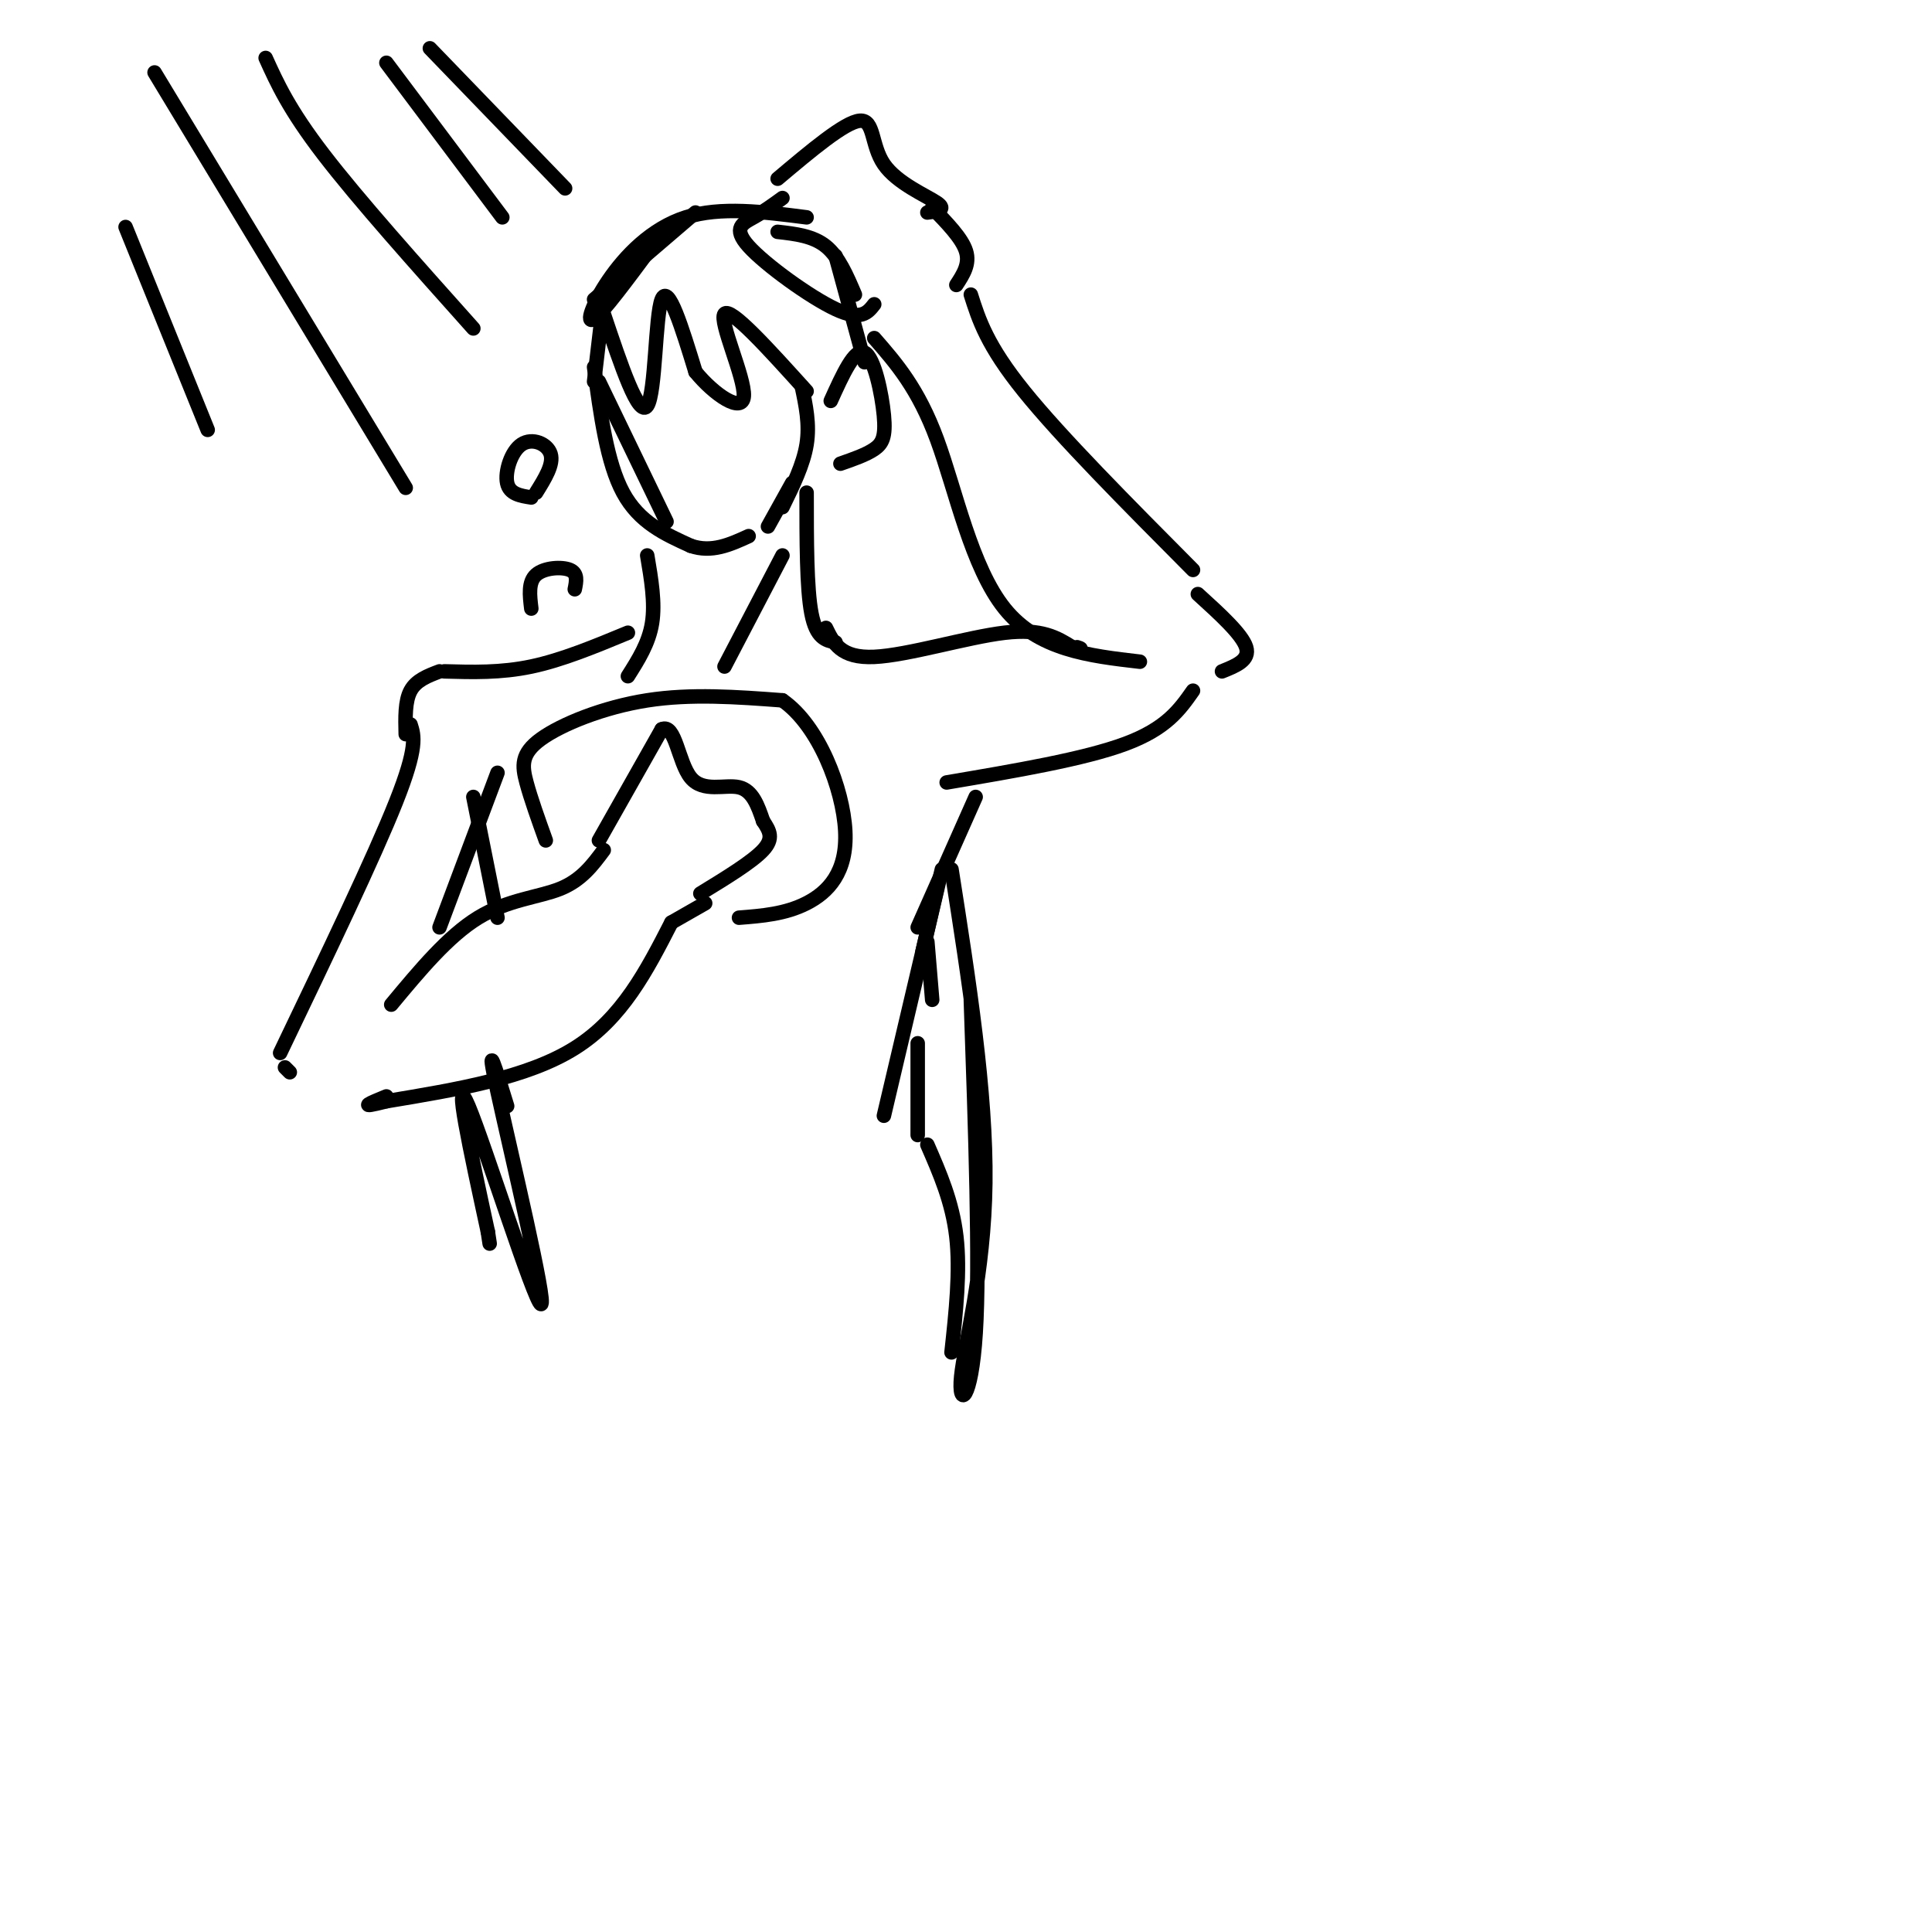 <svg viewBox='0 0 400 400' version='1.1' xmlns='http://www.w3.org/2000/svg' xmlns:xlink='http://www.w3.org/1999/xlink'><g fill='none' stroke='rgb(0,0,0)' stroke-width='3' stroke-linecap='round' stroke-linejoin='round'><path d='M123,62c0.000,0.000 21.000,-18.000 21,-18'/><path d='M135,51c-5.083,6.857 -10.167,13.714 -12,15c-1.833,1.286 -0.417,-3.000 3,-8c3.417,-5.000 8.833,-10.714 16,-13c7.167,-2.286 16.083,-1.143 25,0'/><path d='M125,62c0.000,0.000 -2.000,17.000 -2,17'/><path d='M123,76c1.333,9.917 2.667,19.833 6,26c3.333,6.167 8.667,8.583 14,11'/><path d='M143,113c4.333,1.500 8.167,-0.250 12,-2'/><path d='M159,109c0.000,0.000 5.000,-9.000 5,-9'/><path d='M161,48c3.667,0.417 7.333,0.833 10,3c2.667,2.167 4.333,6.083 6,10'/><path d='M173,53c0.000,0.000 6.000,22.000 6,22'/><path d='M172,83c2.488,-5.506 4.976,-11.012 7,-10c2.024,1.012 3.583,8.542 4,13c0.417,4.458 -0.310,5.845 -2,7c-1.690,1.155 -4.345,2.077 -7,3'/><path d='M161,37c6.958,-5.863 13.917,-11.726 17,-12c3.083,-0.274 2.292,5.042 5,9c2.708,3.958 8.917,6.560 11,8c2.083,1.440 0.042,1.720 -2,2'/><path d='M162,41c-1.935,1.405 -3.869,2.810 -6,4c-2.131,1.190 -4.458,2.167 -1,6c3.458,3.833 12.702,10.524 18,13c5.298,2.476 6.649,0.738 8,-1'/><path d='M193,43c3.083,3.167 6.167,6.333 7,9c0.833,2.667 -0.583,4.833 -2,7'/><path d='M201,61c1.667,5.250 3.333,10.500 11,20c7.667,9.500 21.333,23.250 35,37'/><path d='M181,70c4.556,5.222 9.111,10.444 13,21c3.889,10.556 7.111,26.444 14,35c6.889,8.556 17.444,9.778 28,11'/><path d='M248,123c4.583,4.167 9.167,8.333 10,11c0.833,2.667 -2.083,3.833 -5,5'/><path d='M167,102c0.000,9.917 0.000,19.833 1,25c1.000,5.167 3.000,5.583 5,6'/><path d='M162,115c0.000,0.000 -12.000,23.000 -12,23'/><path d='M134,115c0.833,4.917 1.667,9.833 1,14c-0.667,4.167 -2.833,7.583 -5,11'/><path d='M171,130c1.533,3.156 3.067,6.311 10,6c6.933,-0.311 19.267,-4.089 27,-5c7.733,-0.911 10.867,1.044 14,3'/><path d='M222,134c2.500,0.500 1.750,0.250 1,0'/><path d='M247,143c-2.750,3.917 -5.500,7.833 -14,11c-8.500,3.167 -22.750,5.583 -37,8'/><path d='M130,131c-6.833,2.833 -13.667,5.667 -20,7c-6.333,1.333 -12.167,1.167 -18,1'/><path d='M91,139c-2.417,0.917 -4.833,1.833 -6,4c-1.167,2.167 -1.083,5.583 -1,9'/><path d='M85,150c0.750,2.333 1.500,4.667 -3,16c-4.500,11.333 -14.250,31.667 -24,52'/><path d='M59,221c0.000,0.000 1.000,1.000 1,1'/><path d='M81,208c5.911,-7.111 11.822,-14.222 18,-18c6.178,-3.778 12.622,-4.222 17,-6c4.378,-1.778 6.689,-4.889 9,-8'/><path d='M124,174c0.000,0.000 13.000,-23.000 13,-23'/><path d='M137,151c2.833,-1.333 3.417,6.833 6,10c2.583,3.167 7.167,1.333 10,2c2.833,0.667 3.917,3.833 5,7'/><path d='M158,170c1.356,2.022 2.244,3.578 0,6c-2.244,2.422 -7.622,5.711 -13,9'/><path d='M146,187c0.000,0.000 -7.000,4.000 -7,4'/><path d='M139,191c-5.083,9.917 -10.167,19.833 -20,26c-9.833,6.167 -24.417,8.583 -39,11'/><path d='M80,228c-6.500,1.667 -3.250,0.333 0,-1'/><path d='M113,174c-1.542,-4.292 -3.083,-8.583 -4,-12c-0.917,-3.417 -1.208,-5.958 3,-9c4.208,-3.042 12.917,-6.583 22,-8c9.083,-1.417 18.542,-0.708 28,0'/><path d='M162,145c7.583,5.250 12.542,18.375 13,27c0.458,8.625 -3.583,12.750 -8,15c-4.417,2.250 -9.208,2.625 -14,3'/><path d='M91,192c0.000,0.000 12.000,-32.000 12,-32'/><path d='M202,165c0.000,0.000 -12.000,27.000 -12,27'/><path d='M194,184c0.000,0.000 -3.000,13.000 -3,13'/><path d='M192,195c0.000,0.000 1.000,12.000 1,12'/><path d='M195,180c0.000,0.000 -12.000,51.000 -12,51'/><path d='M190,216c0.000,0.000 0.000,19.000 0,19'/><path d='M192,237c2.583,5.917 5.167,11.833 6,19c0.833,7.167 -0.083,15.583 -1,24'/><path d='M166,80c0.833,3.917 1.667,7.833 1,12c-0.667,4.167 -2.833,8.583 -5,13'/><path d='M124,79c0.000,0.000 14.000,29.000 14,29'/><path d='M32,15c0.000,0.000 52.000,86.000 52,86'/><path d='M55,12c2.417,5.333 4.833,10.667 12,20c7.167,9.333 19.083,22.667 31,36'/><path d='M80,13c0.000,0.000 24.000,32.000 24,32'/><path d='M89,10c0.000,0.000 28.000,29.000 28,29'/><path d='M26,47c0.000,0.000 17.000,42.000 17,42'/><path d='M125,65c3.622,10.800 7.244,21.600 9,19c1.756,-2.600 1.644,-18.600 3,-22c1.356,-3.400 4.178,5.800 7,15'/><path d='M144,77c3.786,4.655 9.750,8.792 10,5c0.250,-3.792 -5.214,-15.512 -4,-17c1.214,-1.488 9.107,7.256 17,16'/><path d='M110,103c-2.256,-0.351 -4.512,-0.702 -5,-3c-0.488,-2.298 0.792,-6.542 3,-8c2.208,-1.458 5.345,-0.131 6,2c0.655,2.131 -1.173,5.065 -3,8'/><path d='M110,126c-0.333,-2.756 -0.667,-5.511 1,-7c1.667,-1.489 5.333,-1.711 7,-1c1.667,0.711 1.333,2.356 1,4'/><path d='M98,165c0.000,0.000 5.000,25.000 5,25'/><path d='M105,229c-2.333,-7.619 -4.667,-15.238 -2,-3c2.667,12.238 10.333,44.333 9,44c-1.333,-0.333 -11.667,-33.095 -15,-41c-3.333,-7.905 0.333,9.048 4,26'/><path d='M101,255c0.667,4.333 0.333,2.167 0,0'/><path d='M197,180c3.619,23.089 7.238,46.179 7,65c-0.238,18.821 -4.333,33.375 -5,40c-0.667,6.625 2.095,5.321 3,-9c0.905,-14.321 -0.048,-41.661 -1,-69'/></g>
</svg>